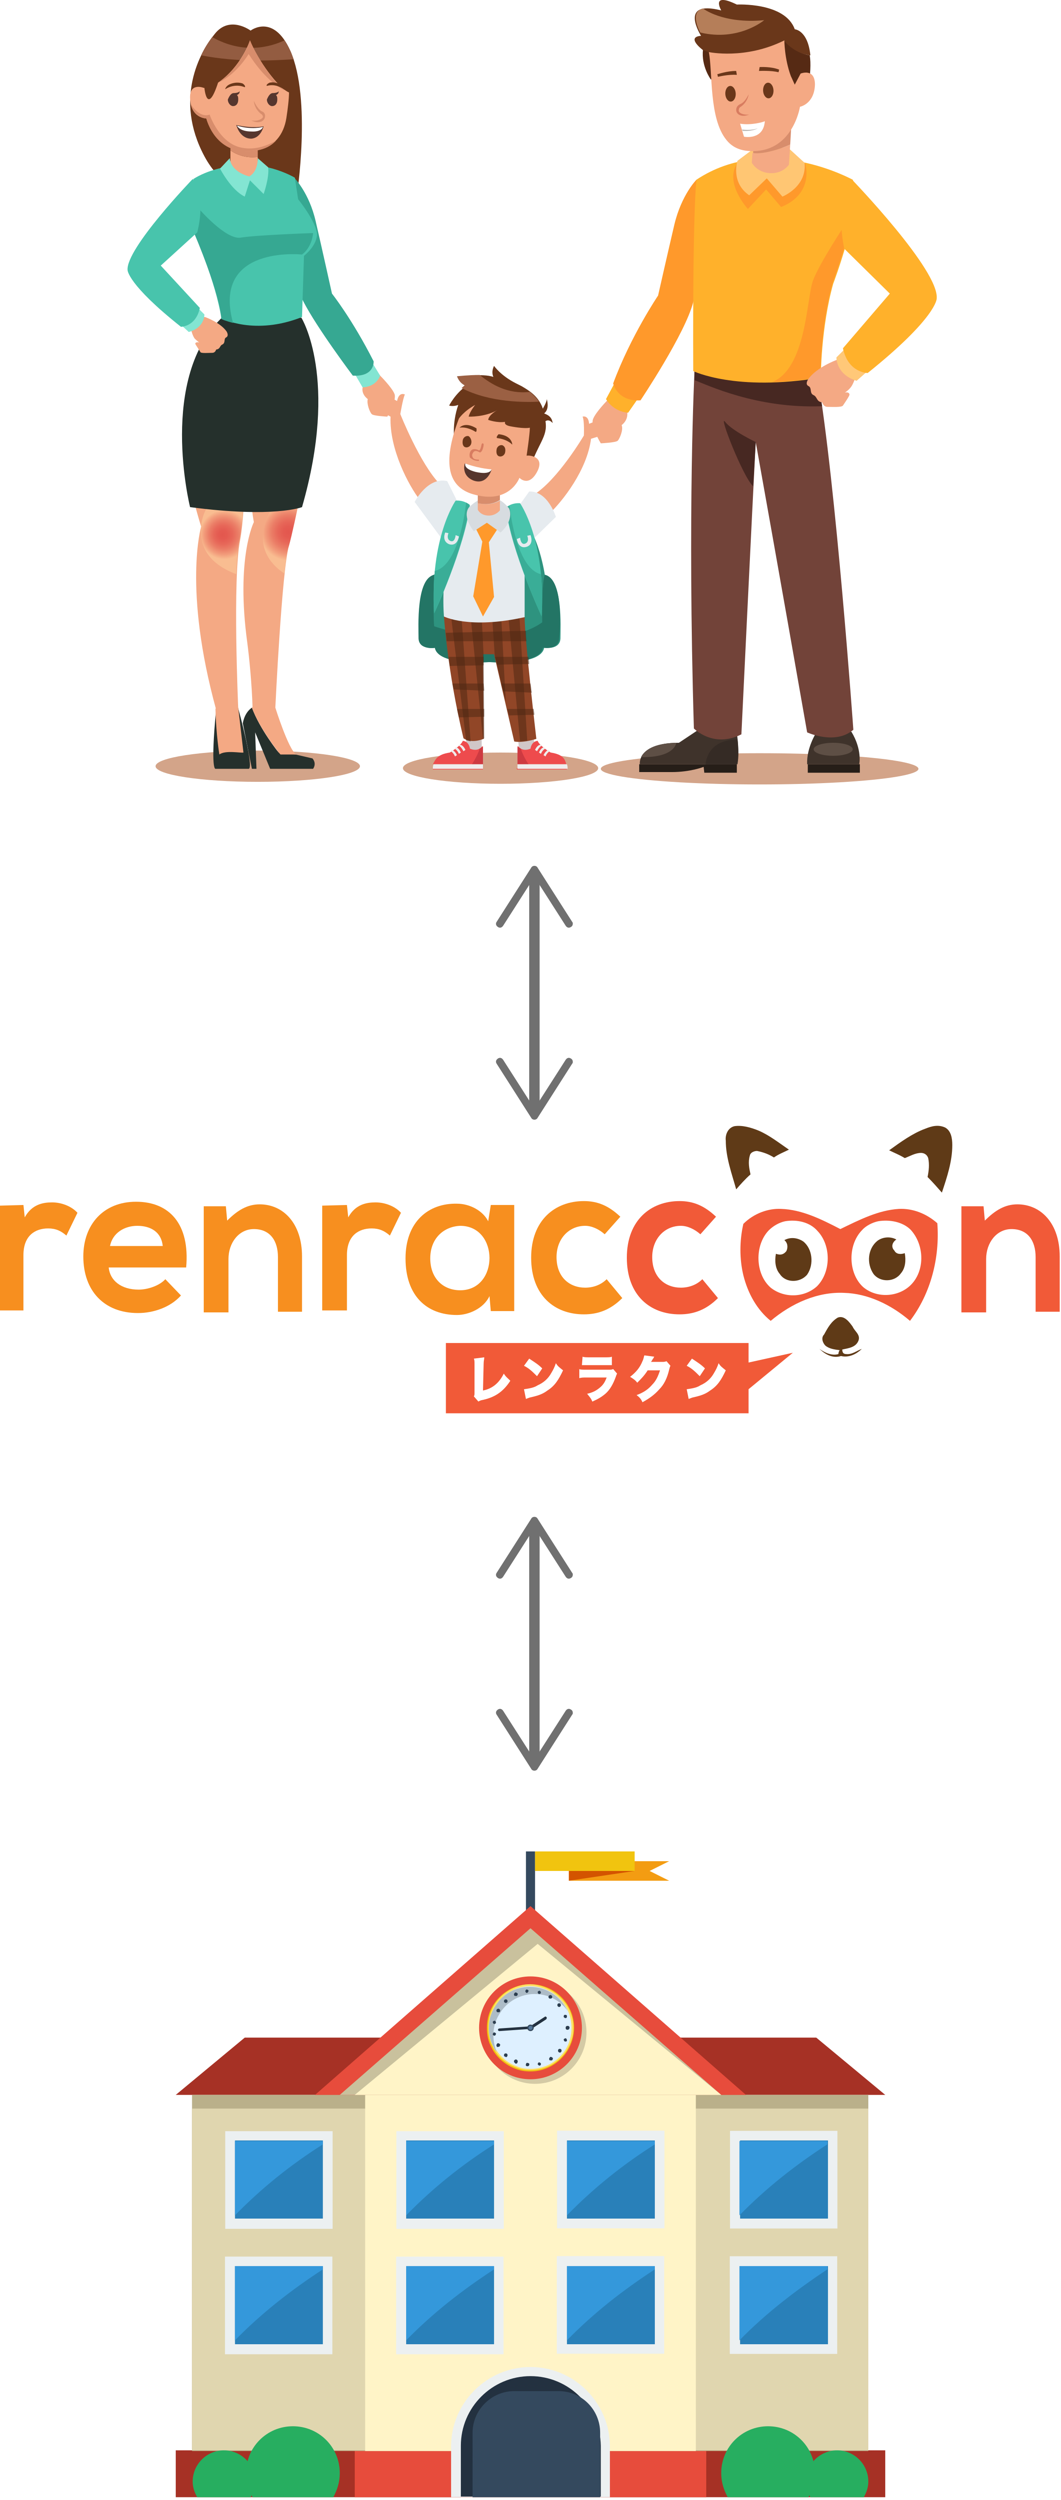 <?xml version="1.0" encoding="utf-8"?>
<!-- Generator: Adobe Illustrator 21.0.2, SVG Export Plug-In . SVG Version: 6.00 Build 0)  -->
<svg version="1.1" id="Layer_1" xmlns="http://www.w3.org/2000/svg" xmlns:xlink="http://www.w3.org/1999/xlink" x="0px" y="0px"
	 viewBox="0 0 163 384" style="enable-background:new 0 0 163 384;" xml:space="preserve">
<style type="text/css">
	.st0{fill:#34495E;}
	.st1{fill:#F39C12;}
	.st2{fill:#F1C40F;}
	.st3{fill:#D35400;}
	.st4{fill:#A63125;}
	.st5{fill:#E74C3C;}
	.st6{fill:#BAB08A;}
	.st7{fill:#E0D6AF;}
	.st8{fill:#FFF4C7;}
	.st9{fill:#C9C19D;}
	.st10{fill:#ECF0F1;}
	.st11{fill:#2980B9;}
	.st12{fill:#3498DB;}
	.st13{fill:#D4CAA5;}
	.st14{fill:#FFE066;}
	.st15{fill:#DEF0FF;}
	.st16{fill:#ADBCC7;}
	.st17{fill:#2C3E50;}
	.st18{fill:#233140;}
	.st19{fill:#56799C;}
	.st20{fill:#27AE60;}
	.st21{fill:#D3A489;}
	.st22{fill:#2E937F;}
	.st23{fill:#237565;}
	.st24{fill:#D1C7C8;}
	.st25{fill:#EE4B4D;}
	.st26{fill:#CE3A41;}
	.st27{fill:#EFEDED;}
	.st28{fill:#914627;}
	.st29{opacity:0.5;}
	.st30{fill:#4C2511;}
	.st31{fill:#E6EBEF;}
	.st32{fill:#F4A984;}
	.st33{fill:#FF992B;}
	.st34{fill:#48C4AC;}
	.st35{fill:#3AAD97;}
	.st36{fill:#D7DCE0;}
	.st37{fill:#D88D6C;}
	.st38{fill:#6A371A;}
	.st39{fill:#56362E;}
	.st40{fill:#FFFFFF;}
	.st41{fill:#D87C60;}
	.st42{fill:#9B6043;}
	.st43{fill:#83E5D2;}
	.st44{fill:#36A892;}
	.st45{filter:url(#Adobe_OpacityMaskFilter);}
	.st46{filter:url(#Adobe_OpacityMaskFilter_1_);}
	.st47{mask:url(#SVGID_1_);fill:url(#SVGID_2_);}
	.st48{fill:url(#SVGID_3_);}
	.st49{fill:#25302C;}
	.st50{filter:url(#Adobe_OpacityMaskFilter_2_);}
	.st51{filter:url(#Adobe_OpacityMaskFilter_3_);}
	.st52{mask:url(#SVGID_4_);fill:url(#SVGID_5_);}
	.st53{fill:url(#SVGID_6_);}
	.st54{fill:#935C41;}
	.st55{fill:#FFB12B;}
	.st56{fill:#3F332B;}
	.st57{fill:#261E18;}
	.st58{fill:#5E4F45;}
	.st59{fill:#352B25;}
	.st60{fill:#724339;}
	.st61{fill:#472822;}
	.st62{fill:#FFC673;}
	.st63{fill:#562A14;}
	.st64{fill:#B7B5B2;}
	.st65{fill:#B57E59;}
	.st66{fill:#FFC878;}
	.st67{fill:#F78F1F;}
	.st68{fill:#F15A38;}
	.st69{fill:#5F3A17;}
	.st70{fill:#707070;}
</style>
<g>
	<g>
		<rect x="80.8" y="284.4" class="st0" width="1.4" height="16.8"/>
		<polygon class="st1" points="102.8,288.9 87.4,288.9 87.4,285.9 102.8,285.9 99.8,287.4 		"/>
		<rect x="82.2" y="284.4" class="st2" width="15.3" height="3"/>
		<polygon class="st3" points="87.4,288.9 87.4,287.4 97.5,287.4 		"/>
	</g>
	<rect x="27" y="376.4" class="st4" width="109" height="7.2"/>
	<polygon class="st4" points="125.4,313 37.6,313 27,321.8 136,321.8 	"/>
	<rect x="54.5" y="376.4" class="st5" width="54" height="7.2"/>
	<rect x="29.5" y="321.8" class="st6" width="103.9" height="54.7"/>
	<rect x="29.5" y="323.9" class="st7" width="103.9" height="52.5"/>
	<rect x="56.1" y="321.8" class="st8" width="50.8" height="54.7"/>
	<polygon class="st5" points="81.5,292.8 48.4,321.8 114.6,321.8 	"/>
	<polygon class="st9" points="81.5,296.2 52.2,321.8 110.8,321.8 	"/>
	<polygon class="st8" points="82.6,298.6 54.5,321.8 110.8,321.8 	"/>
	<g>
		
			<rect x="35.4" y="326.6" transform="matrix(-1.836970e-16 1 -1 -1.836970e-16 377.7 291.975)" class="st10" width="15" height="16.5"/>
		<rect x="36.1" y="328.8" class="st11" width="13.5" height="12"/>
		<path class="st12" d="M49.6,329.4v-0.5H36.1v11.4C40.2,336.1,44.7,332.5,49.6,329.4z"/>
	</g>
	<g>
		
			<rect x="35.4" y="345.9" transform="matrix(-1.836970e-16 1 -1 -1.836970e-16 396.963 311.238)" class="st10" width="15" height="16.5"/>
		<rect x="36.1" y="348.1" class="st11" width="13.5" height="12"/>
		<path class="st12" d="M49.6,348.6v-0.5H36.1v11.4C40.2,355.3,44.7,351.8,49.6,348.6z"/>
	</g>
	<g>
		<g>
			
				<rect x="61.7" y="326.6" transform="matrix(-1.836970e-16 1 -1 -1.836970e-16 403.996 265.678)" class="st10" width="15" height="16.5"/>
			<rect x="62.4" y="328.8" class="st11" width="13.5" height="12"/>
			<path class="st12" d="M75.9,329.4v-0.5H62.4v11.4C66.5,336.1,71,332.5,75.9,329.4z"/>
		</g>
		<g>
			
				<rect x="61.7" y="345.9" transform="matrix(-1.836970e-16 1 -1 -1.836970e-16 423.259 284.941)" class="st10" width="15" height="16.5"/>
			<rect x="62.4" y="348.1" class="st11" width="13.5" height="12"/>
			<path class="st12" d="M75.9,348.6v-0.5H62.4v11.4C66.5,355.3,71,351.8,75.9,348.6z"/>
		</g>
		<g>
			
				<rect x="86.3" y="326.6" transform="matrix(-1.836970e-16 1 -1 -1.836970e-16 428.678 240.997)" class="st10" width="15" height="16.5"/>
			<rect x="87.1" y="328.8" class="st11" width="13.5" height="12"/>
			<path class="st12" d="M100.6,329.4v-0.5H87.1v11.4C91.2,336.1,95.7,332.5,100.6,329.4z"/>
		</g>
		<g>
			
				<rect x="86.3" y="345.9" transform="matrix(-1.836970e-16 1 -1 -1.836970e-16 447.941 260.26)" class="st10" width="15" height="16.5"/>
			<rect x="87.1" y="348.1" class="st11" width="13.5" height="12"/>
			<path class="st12" d="M100.6,348.6v-0.5H87.1v11.4C91.2,355.3,95.7,351.8,100.6,348.6z"/>
		</g>
	</g>
	<g>
		
			<rect x="112.9" y="326.6" transform="matrix(-1.836970e-16 1 -1 -1.836970e-16 455.252 214.423)" class="st10" width="15" height="16.5"/>
		<rect x="113.7" y="328.8" class="st11" width="13.5" height="12"/>
		<path class="st12" d="M127.1,329.4v-0.5h-13.5v11.4C117.7,336.1,122.3,332.5,127.1,329.4z"/>
	</g>
	<g>
		
			<rect x="112.9" y="345.9" transform="matrix(-1.836970e-16 1 -1 -1.836970e-16 474.515 233.686)" class="st10" width="15" height="16.5"/>
		<rect x="113.7" y="348.1" class="st11" width="13.5" height="12"/>
		<path class="st12" d="M127.1,348.6v-0.5h-13.5v11.4C117.7,355.3,122.3,351.8,127.1,348.6z"/>
	</g>
	<g>
		<circle class="st13" cx="82.2" cy="312.2" r="7.9"/>
		<circle class="st5" cx="81.5" cy="311.5" r="7.9"/>
		<path class="st2" d="M88.2,311.5c0,1.3-0.4,2.5-1,3.5c-1.2,1.9-3.3,3.2-5.7,3.2c-0.8,0-1.5-0.1-2.3-0.4c-1.6-0.6-3-1.8-3.7-3.3
			c-0.5-0.9-0.7-1.9-0.7-3c0-1.4,0.4-2.7,1.1-3.7c1.2-1.8,3.2-3,5.6-3C85.2,304.8,88.2,307.8,88.2,311.5z"/>
		<path class="st14" d="M88.1,311.5c0,1.3-0.4,2.4-1,3.4c-1.2,1.9-3.2,3.1-5.6,3.1c-0.8,0-1.5-0.1-2.2-0.4c-1.6-0.6-2.9-1.7-3.6-3.2
			c-0.5-0.9-0.7-1.9-0.7-3c0-1.4,0.4-2.6,1.1-3.7c1.2-1.7,3.2-2.9,5.4-2.9C85.1,305,88.1,307.9,88.1,311.5z"/>
		<path class="st15" d="M87.8,311.5c0,1.2-0.3,2.3-0.9,3.3c-1.1,1.8-3.1,3-5.4,3c-0.7,0-1.5-0.1-2.1-0.4c-1.5-0.5-2.8-1.7-3.5-3.1
			c-0.4-0.9-0.7-1.8-0.7-2.9c0-1.3,0.4-2.5,1.1-3.5c1.1-1.7,3.1-2.8,5.2-2.8C85,305.2,87.8,308,87.8,311.5z"/>
		<path class="st16" d="M75.8,312.6c0-1.3,0.4-2.5,1.1-3.5c1.1-1.7,3.1-2.8,5.2-2.8c2.1,0,4,1,5.1,2.6c-1-2.2-3.2-3.7-5.8-3.7
			c-2.2,0-4.1,1.1-5.2,2.8c-0.7,1-1.1,2.2-1.1,3.5c0,1,0.2,2,0.7,2.9c0.1,0.3,0.3,0.6,0.5,0.8C76,314.4,75.8,313.6,75.8,312.6z"/>
		<g>
			<path class="st17" d="M81,317.4c-0.1,0-0.3-0.1-0.2-0.3l0,0c0-0.1,0.1-0.3,0.3-0.2l0,0c0.1,0,0.3,0.1,0.2,0.3l0,0
				C81.3,317.3,81.2,317.4,81,317.4L81,317.4C81,317.4,81,317.4,81,317.4z M82.6,317.1c0-0.1,0.1-0.3,0.2-0.3l0,0
				c0.1,0,0.3,0.1,0.3,0.2l0,0c0,0.1,0,0.3-0.2,0.3l0,0c0,0,0,0-0.1,0l0,0C82.8,317.3,82.7,317.2,82.6,317.1z M79.1,316.9
				L79.1,316.9L79.1,316.9c-0.1-0.1-0.2-0.2-0.1-0.4l0,0c0.1-0.1,0.2-0.2,0.4-0.1l0,0c0.1,0.1,0.2,0.2,0.1,0.4l0,0
				c0,0.1-0.1,0.2-0.2,0.2l0,0C79.2,317,79.2,317,79.1,316.9z M84.4,316.4c-0.1-0.1,0-0.3,0.1-0.4l0,0c0.1-0.1,0.3,0,0.4,0.1l0,0
				c0.1,0.1,0,0.3-0.1,0.4l0,0l0,0l0,0c0,0-0.1,0-0.1,0l0,0C84.5,316.5,84.4,316.5,84.4,316.4z M77.5,315.9c-0.1-0.1-0.1-0.3,0-0.4
				l0,0c0.1-0.1,0.3-0.1,0.4,0l0,0c0.1,0.1,0.1,0.3,0,0.4l0,0c-0.1,0.1-0.1,0.1-0.2,0.1l0,0C77.6,315.9,77.6,315.9,77.5,315.9z
				 M85.8,315.2c-0.1-0.1-0.1-0.3,0-0.4l0,0c0.1-0.1,0.3-0.1,0.4,0l0,0c0.1,0.1,0.1,0.3,0,0.4l0,0l0,0l0,0c-0.1,0.1-0.1,0.1-0.2,0.1
				l0,0C85.9,315.3,85.8,315.2,85.8,315.2z M76.3,314.3c-0.1-0.1,0-0.3,0.1-0.4l0,0c0.1-0.1,0.3,0,0.4,0.1l0,0
				c0.1,0.1,0,0.3-0.1,0.4l0,0c0,0-0.1,0-0.1,0l0,0C76.4,314.5,76.3,314.4,76.3,314.3z M86.8,313.6c-0.1,0-0.2-0.2-0.2-0.3l0,0
				c0-0.1,0.2-0.2,0.3-0.2l0,0c0.1,0,0.2,0.2,0.2,0.3l0,0C87.1,313.6,87,313.6,86.8,313.6L86.8,313.6
				C86.8,313.6,86.8,313.6,86.8,313.6z M75.7,312.5c0-0.1,0.1-0.3,0.2-0.3l0,0c0.1,0,0.3,0.1,0.3,0.2v0c0,0.1-0.1,0.3-0.2,0.3l0,0
				c0,0,0,0,0,0l0,0C75.8,312.7,75.7,312.6,75.7,312.5z M86.9,311.5C86.9,311.5,86.9,311.5,86.9,311.5L86.9,311.5
				C86.9,311.5,86.9,311.5,86.9,311.5L86.9,311.5c0-0.2,0.1-0.3,0.3-0.3l0,0c0.2,0,0.3,0.1,0.3,0.3l0,0c0,0,0,0,0,0l0,0c0,0,0,0,0,0
				l0,0c0,0.1-0.1,0.3-0.3,0.3l0,0C87,311.8,86.9,311.7,86.9,311.5z M75.9,310.9c-0.1,0-0.2-0.2-0.2-0.3l0,0c0-0.1,0.2-0.2,0.3-0.2
				l0,0c0.1,0,0.2,0.2,0.2,0.3l0,0C76.2,310.8,76.1,310.9,75.9,310.9L75.9,310.9C75.9,310.9,75.9,310.9,75.9,310.9z M86.6,309.8
				L86.6,309.8c0-0.1,0-0.3,0.2-0.3l0,0c0.1,0,0.3,0,0.3,0.2l0,0l0,0l0,0c0,0.1,0,0.3-0.2,0.3l0,0c0,0-0.1,0-0.1,0l0,0
				C86.7,309.9,86.6,309.9,86.6,309.8z M76.4,309.1c-0.1-0.1-0.2-0.2-0.1-0.4l0,0c0,0,0,0,0,0l0,0c0.1-0.1,0.2-0.2,0.4-0.1l0,0
				c0.1,0.1,0.2,0.2,0.1,0.4v0c0,0.1-0.1,0.1-0.2,0.1l0,0C76.5,309.1,76.4,309.1,76.4,309.1z M85.7,308.2c-0.1-0.1-0.1-0.3,0-0.4
				l0,0c0.1-0.1,0.3-0.1,0.4,0l0,0l0,0l0,0c0.1,0.1,0.1,0.3,0,0.4l0,0c0,0-0.1,0.1-0.2,0.1l0,0C85.9,308.3,85.8,308.3,85.7,308.2z
				 M77.5,307.6c-0.1-0.1-0.1-0.3,0-0.4l0,0l0,0l0,0c0.1-0.1,0.3-0.1,0.4,0l0,0c0.1,0.1,0.1,0.3,0,0.4l0,0c-0.1,0-0.1,0.1-0.2,0.1
				l0,0C77.6,307.6,77.5,307.6,77.5,307.6z M84.4,307c-0.1-0.1-0.2-0.2-0.1-0.4l0,0c0.1-0.1,0.2-0.2,0.4-0.1l0,0c0,0,0,0,0,0l0,0
				c0.1,0.1,0.2,0.2,0.1,0.4l0,0c-0.1,0.1-0.1,0.1-0.2,0.1l0,0C84.5,307,84.5,307,84.4,307z M79,306.5c-0.1-0.1,0-0.3,0.1-0.4l0,0
				l0,0l0,0c0.1-0.1,0.3,0,0.4,0.1l0,0c0.1,0.1,0,0.3-0.1,0.4l0,0c0,0-0.1,0-0.1,0l0,0C79.1,306.6,79,306.6,79,306.5z M82.8,306.3
				c-0.1,0-0.2-0.2-0.2-0.3l0,0c0-0.1,0.2-0.2,0.3-0.2l0,0l0,0l0,0c0.1,0,0.2,0.2,0.2,0.3l0,0C83.1,306.2,83,306.3,82.8,306.3
				L82.8,306.3C82.8,306.3,82.8,306.3,82.8,306.3z M80.7,305.9c0-0.1,0.1-0.3,0.2-0.3l0,0c0.1,0,0.3,0.1,0.3,0.2l0,0
				c0,0.1-0.1,0.3-0.2,0.3l0,0c0,0,0,0,0,0l0,0C80.9,306.2,80.8,306.1,80.7,305.9z"/>
		</g>
		<path class="st18" d="M76.7,311.6l4.3-0.3c0.1,0,0.2,0.1,0.2,0.2l0,0c0,0.1-0.1,0.2-0.2,0.2l-4.3,0.3c-0.1,0-0.2-0.1-0.2-0.2l0,0
			C76.5,311.7,76.6,311.6,76.7,311.6z"/>
		<path class="st18" d="M83.9,310.2l-2,1.3c-0.1,0.1-0.2,0-0.3-0.1l0,0c-0.1-0.1,0-0.2,0.1-0.3l2-1.3c0.1-0.1,0.2,0,0.3,0.1l0,0
			C84,310,84,310.1,83.9,310.2z"/>
		<circle class="st0" cx="81.5" cy="311.5" r="0.5"/>
		<circle class="st19" cx="81.5" cy="311.5" r="0.3"/>
	</g>
	<path class="st10" d="M69.3,383.6v-7.8c0-6.7,5.5-12.2,12.2-12.2s12.2,5.5,12.2,12.2v7.8H69.3z"/>
	<path class="st18" d="M81.5,365L81.5,365c-5.9,0-10.7,4.8-10.7,10.7v7.8h21.5v-7.8C92.2,369.8,87.4,365,81.5,365z"/>
	<path class="st0" d="M85.8,367.3h-6.8c-3.5,0-6.4,2.9-6.4,6.4v9.9h19.6v-9.9C92.2,370.2,89.4,367.3,85.8,367.3z"/>
	<path class="st20" d="M38.5,383.6c0.4-0.7,0.7-1.6,0.7-2.4c0-2.7-2.2-4.8-4.8-4.8c-2.7,0-4.8,2.2-4.8,4.8c0,0.9,0.3,1.7,0.7,2.4
		H38.5z"/>
	<path class="st20" d="M51.2,383.6c0.6-1.1,1-2.3,1-3.7c0-4-3.2-7.2-7.2-7.2c-4,0-7.2,3.2-7.2,7.2c0,1.3,0.4,2.6,1,3.7H51.2z"/>
	<path class="st20" d="M124.5,383.6c-0.4-0.7-0.7-1.6-0.7-2.4c0-2.7,2.2-4.8,4.8-4.8c2.7,0,4.8,2.2,4.8,4.8c0,0.9-0.3,1.7-0.7,2.4
		H124.5z"/>
	<path class="st20" d="M111.8,383.6c-0.6-1.1-1-2.3-1-3.7c0-4,3.2-7.2,7.2-7.2c4,0,7.2,3.2,7.2,7.2c0,1.3-0.4,2.6-1,3.7H111.8z"/>
</g>
<g>
	<ellipse class="st21" cx="76.9" cy="118" rx="15" ry="2.4"/>
	<ellipse class="st21" cx="39.6" cy="117.7" rx="15.7" ry="2.4"/>
	<g>
		<g>
			<path class="st22" d="M75.8,79.3l3.2,0.2c3.4,0.1,4.7,8.8,4.7,8.8c2.8,0.6,2.4,8,2.4,9.8c-0.1,1.8-2.5,1.4-2.5,1.4
				c-0.5,2.8-8.3,2.2-8.3,2.2h0c0,0-7.8,0.6-8.3-2.2c0,0-2.4,0.5-2.5-1.4c-0.1-1.8-0.4-9.2,2.4-9.9c0,0,1.3-8.7,4.7-8.8l3.2-0.2
				L75.8,79.3z"/>
			<path class="st23" d="M83.7,88.3c-0.5,1.1-0.4,7.3-0.4,7.3c-6.2,4.4-16.6,0.6-16.6,0.6c-0.2-2,0-7.9,0-7.9
				c-2.8,0.6-2.4,8-2.4,9.8c0.1,1.8,2.5,1.4,2.5,1.4c0.5,2.8,8.3,2.2,8.3,2.2h0c0,0,7.8,0.6,8.3-2.2c0,0,2.4,0.4,2.5-1.4
				C86.1,96.3,86.5,88.9,83.7,88.3z"/>
		</g>
		<g>
			<rect x="71.6" y="112.2" class="st24" width="2.4" height="3.7"/>
			<g>
				<path class="st25" d="M74.2,118.2l-7.7,0c0,0,0,0,0-0.2h7.7L74.2,118.2z"/>
				<path class="st25" d="M69.1,115.6c0,0,1.7-1,2-1.8c0,0,0.9,0,1.1,1.2c0,0,1.2,0.6,1.9-0.4l0,2.8h-7.6
					C66.9,116.7,67.1,115.9,69.1,115.6z"/>
				<path class="st26" d="M74.2,114.6c-0.1,0.2-0.3,0.3-0.5,0.4c-0.2,0.6-0.6,1.5-1.2,2.4h1.7L74.2,114.6z"/>
				<path class="st27" d="M74.2,117.4l0,0.7h-7.7c0-0.3,0-0.4,0.1-0.7H74.2z"/>
				<path class="st27" d="M69.2,115.4c0,0,0.4,0.1,0.7,0.8l0.3-0.2c0,0-0.3-0.7-0.8-0.8L69.2,115.4z"/>
				<path class="st27" d="M69.8,115c0,0,0.4,0.1,0.7,0.8l0.3-0.2c0,0-0.3-0.8-0.8-0.8L69.8,115z"/>
				<path class="st27" d="M70.4,114.5c0,0,0.4,0.1,0.8,0.9l0.3-0.2c0,0-0.3-0.8-0.9-0.8L70.4,114.5z"/>
			</g>
		</g>
		<g>
			<polygon class="st24" points="79.8,116 82.4,116 81.8,112.2 79.5,112.3 			"/>
			<g>
				<path class="st25" d="M79.4,118.2l7.7,0c0,0,0,0,0-0.2h-7.7L79.4,118.2z"/>
				<path class="st25" d="M84.6,115.6c0,0-1.7-1-2-1.8c0,0-0.9,0-1.1,1.2c0,0-1.2,0.6-1.9-0.4l0,2.8H87
					C86.8,116.7,86.6,115.9,84.6,115.6z"/>
				<path class="st26" d="M79.5,114.6c0.1,0.2,0.3,0.3,0.5,0.4c0.2,0.6,0.6,1.5,1.2,2.4h-1.7L79.5,114.6z"/>
				<path class="st27" d="M79.5,117.4l0,0.7h7.7c0-0.3,0-0.4-0.1-0.7H79.5z"/>
				<path class="st27" d="M84.5,115.4c0,0-0.4,0.1-0.7,0.8l-0.3-0.2c0,0,0.3-0.7,0.8-0.8L84.5,115.4z"/>
				<path class="st27" d="M83.8,115c0,0-0.4,0.1-0.7,0.8l-0.3-0.2c0,0,0.3-0.8,0.8-0.8L83.8,115z"/>
				<path class="st27" d="M83.3,114.5c0,0-0.4,0.1-0.8,0.9l-0.3-0.2c0,0,0.3-0.8,0.9-0.8L83.3,114.5z"/>
			</g>
		</g>
		<path class="st28" d="M68.2,94.6c0,0,0.5,8.4,3,18.8c0,0,1,0.9,3.1,0.1l-0.1-13h1.7l3.1,13.4c0,0,1.1,0.3,3.4-0.4
			c0,0-1.8-15.4-1.8-18.7L68.2,94.6z"/>
		<g class="st29">
			<path class="st30" d="M80.8,96.9l-12.3,0.3c0,0.4,0.1,0.7,0.1,1.3h12.3C80.8,98,80.8,97.4,80.8,96.9z"/>
			<path class="st30" d="M74.3,100.9h-5.4c0.1,0.4,0.1,0.9,0.2,1.4l5.2-0.1L74.3,100.9z"/>
			<path class="st30" d="M76.4,102.1l4.9-0.1c0-0.4-0.1-0.9-0.1-1.1H76L76.4,102.1z"/>
			<path class="st30" d="M77.3,106.2l4.4,0.2c-0.1-0.5-0.1-1-0.2-1.4H77L77.3,106.2z"/>
			<path class="st30" d="M74.3,105h-4.8c0.1,0.3,0.1,0.6,0.2,0.9l4.7,0.2L74.3,105z"/>
			<path class="st30" d="M70.2,108.9c0.1,0.4,0.2,0.9,0.3,1.3l3.9-0.1l0-1.2H70.2z"/>
			<path class="st30" d="M77.9,108.9l0.3,1l3.9-0.1c0-0.3-0.1-0.6-0.1-0.9H77.9z"/>
		</g>
		<g class="st29">
			<path class="st30" d="M69.3,94.7l2.3,19c0.2,0.1,0.4,0.1,0.7,0.2l-1.4-19.1L69.3,94.7z"/>
			<path class="st30" d="M72.3,94.7l1.9,18.8c0.1,0,0.1,0,0.2-0.1l-0.1-12.6L74,94.7L72.3,94.7z"/>
			<polygon class="st30" points="75.6,94.7 76,100.6 77.7,107.8 77,94.7 			"/>
			<path class="st30" d="M81,113.8l-1.2-19.1l-1.7,0l1.8,19.2C80.1,113.9,80.5,113.8,81,113.8z"/>
		</g>
		<path class="st31" d="M70.4,78.7c0,0-2.8,7.6-2.2,16c0,0,3.9,2,12.4,0.1c0,0,0-2.7,0-6.3c0,0,0-5.6,0-9.3
			C80.6,79,76.4,75.8,70.4,78.7z"/>
		<path class="st32" d="M61.5,63.6c0,0,0.4-2.4,0.7-3c0,0-0.9-0.5-1.2,1c0,0-0.7-0.4-1.5-0.8c0,0,0,0,0,0l-1.2-0.7
			c-0.1-0.1-0.3,0-0.4,0.1c-0.1,0.1,0,0.3,0.1,0.4l1.3,0.8c0,0,0,0.1,0,0.1l-1.7-0.6c-0.2-0.1-0.3,0-0.4,0.2c-0.1,0.2,0,0.3,0.2,0.4
			l1.6,0.6c0,0,0,0,0,0.1l-1.6-0.2c-0.2,0-0.3,0.1-0.3,0.2c0,0.2,0.1,0.3,0.2,0.3l1.5,0.2c0,0,0,0,0,0l-1.4,0.2
			c-0.1,0-0.3,0.1-0.3,0.3c0,0.1,0.1,0.3,0.3,0.3l1.3-0.2l1.3,0.7c-0.2,5,2.8,10.6,4.5,12.8l3.1-2.4C64.5,71.2,61.5,63.6,61.5,63.6z
			"/>
		<path class="st31" d="M63.7,77.1c0,0,2-3.9,5-3.2l2,4c0,0,0.6,3.5-2.5,5.3L63.7,77.1z"/>
		<polygon class="st33" points="73,81 74.1,83.2 72.7,91.6 74.2,94.7 75.9,91.7 75.1,83.3 76.6,81 75.1,79.8 		"/>
		<g>
			<path class="st34" d="M72.2,77.6c0,0-0.8-0.8-2.2-0.7c0,0-4,5.7-3.3,17.3C66.7,94.3,71.4,84.1,72.2,77.6z"/>
			<path class="st35" d="M71.6,77.2c-0.1,1.3-1.2,9.7-4.8,10.5c-0.2,1.9-0.2,4.1-0.1,6.5c0,0,4.7-10.2,5.4-16.7
				C72.2,77.6,72,77.4,71.6,77.2z"/>
			<path class="st31" d="M68.4,81.8l0.5,0.1c0,0-0.4,0.9,0.3,1.2c0.7,0.3,0.8-0.9,0.8-0.9l0.5,0.2c0,0-0.2,1.6-1.5,1.2
				C67.8,83.1,68.4,81.8,68.4,81.8z"/>
		</g>
		<path class="st32" d="M89.7,66.9c0,0,0.1-2.3-0.2-2.9c0,0,0.9-0.3,1,1.1c0,0,0.7-0.3,1.5-0.5c0,0,0,0,0,0l1.2-0.5
			c0.1,0,0.3,0,0.3,0.2c0,0.1,0,0.3-0.2,0.4l-1.4,0.5c0,0,0,0.1,0,0.1l1.7-0.3c0.2,0,0.3,0.1,0.3,0.2c0,0.2-0.1,0.3-0.2,0.3
			l-1.6,0.3c0,0,0,0,0,0.1l1.5,0c0.2,0,0.3,0.1,0.3,0.3c0,0.2-0.1,0.3-0.3,0.3l-1.5,0c0,0,0,0,0,0l1.3,0.4c0.1,0,0.2,0.2,0.2,0.3
			c0,0.1-0.2,0.2-0.3,0.2l-1.2-0.4l-1.3,0.4c-0.6,4.8-4.4,9.6-6.3,11.4l-2.5-2.8C85.7,73.7,89.7,66.9,89.7,66.9z"/>
		<path class="st31" d="M85.4,79.4c0,0-1.2-4-4.1-3.9L78.8,79c0,0-1.2,3.2,1.5,5.4L85.4,79.4z"/>
		<g>
			<path class="st34" d="M77.7,78c0,0,0.8-0.8,2.2-0.7c0,0,4,5.7,3.3,17.3C83.2,94.7,78.5,84.6,77.7,78z"/>
			<path class="st35" d="M78.3,77.7c0.1,1.3,1.2,9.7,4.8,10.5c0.2,1.9,0.2,4.1,0.1,6.5c0,0-4.7-10.2-5.4-16.7
				C77.7,78,77.9,77.8,78.3,77.7z"/>
			<path class="st31" d="M81.5,82.2L81,82.3c0,0,0.4,0.9-0.3,1.2c-0.7,0.3-0.8-0.9-0.8-0.9l-0.5,0.2c0,0,0.2,1.6,1.5,1.2
				C82.1,83.6,81.5,82.2,81.5,82.2z"/>
		</g>
		<path class="st36" d="M74.8,80.3l-2,1.3c0,0-1.8-2.1-0.8-3.6c0,0,3.2-3.7,6.2,0.1c0,0,0.9,1.7-1.3,3.7L74.8,80.3z"/>
		<g>
			<path class="st32" d="M73.4,77.3l0,1c0,0,0.4,0.9,1.7,0.9c1.1,0,1.7-0.8,1.7-0.8l0-1.5C75.4,77.7,74,77.4,73.4,77.3z"/>
			<path class="st37" d="M76.8,76.8l0-3l-3.4,0l0,3.5C74,77.4,75.4,77.7,76.8,76.8z"/>
		</g>
		<g>
			<path class="st38" d="M83.8,64.7c0.6-0.4,1.1,0.3,1.1,0.3c-0.1-1.2-1.2-1.4-1.3-1.5c0,0,0,0,0,0c0.9-0.7,0.4-2.2,0.4-2.2
				c0,0.5-0.6,1.4-0.6,1.5c0-0.1-0.1-0.2-0.1-0.3c-0.7-1.7-2-2.5-3.2-3.2c-0.2-0.1-0.8-0.4-0.8-0.4c-2.4-1.2-3.4-2.7-3.4-2.7
				c-0.5,1-0.1,1.7-0.1,1.7c-1.7-0.6-5.4,0-5.4,0c0.3,0.8,0.8,1.2,1.2,1.4c-1.7,1.2-2.6,3-2.6,3c0.7,0.2,1.4-0.1,1.4-0.1
				c-1,2.9-0.6,5.3-0.6,5.3L81,73C82.6,68,84.2,67.2,83.8,64.7C83.8,64.7,83.8,64.7,83.8,64.7z"/>
			<path class="st32" d="M80.9,70c0,0,0.5-3.3,0.5-4.3c-0.9,0.2-2.9-0.2-2.9-0.2c-1.2-0.2-0.9-0.7-0.9-0.7C76.4,65,75,64.5,75,64.5
				c0.1-0.8,1.4-1.5,1.4-1.5c-1.9,1.1-4.4,1-4.4,1c0.1-0.5,0.6-1.3,1-1.8c-1.8,1-2.5,2.1-2.5,2.1c-2.7,7.1-1.5,10.5,2.1,11.6
				c5.7,1.7,7.2-2.5,7.2-2.5s1.4,1.5,2.7-0.9C83.8,70.1,81.3,69.9,80.9,70z"/>
			<g>
				<path class="st39" d="M71.4,71.2c0,0,1.7,0.7,4.1,1c0,0-0.7,2.4-2.8,1.6C70.8,73,71.4,71.2,71.4,71.2z"/>
				<path class="st40" d="M71.5,71.2c0,0,1.7,0.7,4,0.9c0,0-0.1,0.9-2.4,0.4C71.1,72,71.5,71.2,71.5,71.2z"/>
			</g>
			<g>
				<path class="st41" d="M73.5,70.8c0.1,0,0.1-0.1,0.1-0.1c0-0.1-0.1-0.1-0.1-0.1c-0.5,0-0.8-0.1-0.9-0.4c-0.1-0.2-0.1-0.4,0.1-0.7
					c0.3-0.5,1,0,1,0l0,0l0,0c0.4,0,0.6-0.9,0.6-1.2c0-0.1,0-0.1-0.1-0.2c-0.1,0-0.1,0-0.2,0.1c-0.1,0.5-0.2,0.9-0.4,1
					c-0.3-0.2-1-0.4-1.3,0.1c-0.2,0.3-0.2,0.7-0.1,1C72.4,70.4,72.7,70.8,73.5,70.8C73.5,70.8,73.5,70.8,73.5,70.8z"/>
			</g>
			<path class="st38" d="M72.4,68.1c-0.1,0.5-0.6,0.7-0.9,0.6c-0.4-0.1-0.5-0.6-0.4-1.1c0.1-0.5,0.6-0.7,0.9-0.6
				C72.3,67.2,72.5,67.7,72.4,68.1z"/>
			<path class="st38" d="M77.6,69.5c-0.1,0.5-0.6,0.7-0.9,0.6c-0.4-0.1-0.5-0.6-0.4-1.1c0.1-0.5,0.6-0.7,0.9-0.6
				C77.6,68.6,77.7,69,77.6,69.5z"/>
			<path class="st38" d="M73,66.3c0,0-1.2-0.8-2.4-0.6c0,0,0.8-1,2.6,0.1C73.2,65.8,73.3,66.5,73,66.3z"/>
			<path class="st38" d="M76.4,67.3c0,0,1.4,0.1,2.3,1c0,0,0-1.4-2.1-1.6C76.6,66.7,76.1,67.2,76.4,67.3z"/>
			<path class="st42" d="M82.8,61.7c-0.4-0.6-0.9-1.1-1.4-1.5c-3.4,0.4-6-1.2-7.7-2.6c-1.7,0-3.5,0.2-3.5,0.2
				c0.3,0.8,0.8,1.2,1.2,1.4c-0.2,0.1-0.3,0.3-0.5,0.4C75.3,61.9,80.9,61.8,82.8,61.7z"/>
		</g>
	</g>
	<g>
		<path class="st38" d="M45.6,30.1c0,0,2.3-14.9-1-22.3C42,2,38.5,4.7,38.5,4.7S35.3,2.3,33,5.2C30.7,8,26.7,15.2,31.4,24
			C36.1,32.8,45.6,30.1,45.6,30.1z"/>
		<g>
			<path class="st32" d="M57.6,56.8l0.8,0.9c0,0,1.8,1.8,2.2,2.8c0.4,1-1.1,3.5-1.1,3.5s-2.2-0.1-2.4-0.4c-0.3-0.3-0.8-1.6-0.6-2.3
				c0,0-1.2-0.8-0.7-2.1L55.3,58L57.6,56.8z"/>
			<path class="st43" d="M57,55.4l1.4,2.3c0,0-0.5,1.7-2.7,1.8l-1.4-2.4L57,55.4z"/>
			<path class="st44" d="M45.2,27.3c0,0,2.3,2.3,3.3,6.7c1,4.3,2.5,11.1,2.5,11.1s3.1,3.9,6.4,10.4c0,0,0.2,2.4-3.2,2.2
				c0,0-5.5-7.3-7.6-11.4C43.1,39.5,43.3,29,45.2,27.3z"/>
		</g>
		<g>
			<path class="st32" d="M28.7,71.8h9c-0.1,3.9-0.3,8.3-0.8,11.1c-1.2,5.9-0.3,25.9-0.3,25.9l-3.4,0.2c-5.1-18.6-2.3-28.1-2.3-28.1
				C29.9,77.6,29.1,74.5,28.7,71.8z"/>
			<defs>
				<filter id="Adobe_OpacityMaskFilter" filterUnits="userSpaceOnUse" x="30.9" y="75" width="6.7" height="13.1">
					<feFlood  style="flood-color:white;flood-opacity:1" result="back"/>
					<feBlend  in="SourceGraphic" in2="back" mode="normal"/>
				</filter>
			</defs>
			<mask maskUnits="userSpaceOnUse" x="30.9" y="75" width="6.7" height="13.1" id="SVGID_1_">
				<g class="st45">
					<defs>
						<filter id="Adobe_OpacityMaskFilter_1_" filterUnits="userSpaceOnUse" x="30.9" y="75" width="6.7" height="13.1">
							<feFlood  style="flood-color:white;flood-opacity:1" result="back"/>
							<feBlend  in="SourceGraphic" in2="back" mode="normal"/>
						</filter>
					</defs>
					<mask maskUnits="userSpaceOnUse" x="30.9" y="75" width="6.7" height="13.1" id="SVGID_1_">
						<g class="st46">
						</g>
					</mask>
					
						<radialGradient id="SVGID_2_" cx="-588.564" cy="230.195" r="3.792" fx="-588.868" fy="230.227" gradientTransform="matrix(0.997 6.050000e-02 -6.050000e-02 0.996 635.201 -111.54)" gradientUnits="userSpaceOnUse">
						<stop  offset="0" style="stop-color:#808080"/>
						<stop  offset="0.167" style="stop-color:#7B7B7B"/>
						<stop  offset="0.346" style="stop-color:#6E6E6E"/>
						<stop  offset="0.532" style="stop-color:#595959"/>
						<stop  offset="0.721" style="stop-color:#3B3B3B"/>
						<stop  offset="0.912" style="stop-color:#141414"/>
						<stop  offset="1" style="stop-color:#000000"/>
					</radialGradient>
					<path class="st47" d="M30.9,80.8c-0.5,4.9,3.6,6.7,5.4,7.4c0.1-2.2,0.2-4,0.5-5.3c0.4-2,0.6-4.8,0.7-7.7
						C35.7,74.7,31.4,76,30.9,80.8z"/>
				</g>
			</mask>
			
				<radialGradient id="SVGID_3_" cx="-588.564" cy="230.195" r="3.792" fx="-588.868" fy="230.227" gradientTransform="matrix(0.997 6.050000e-02 -6.050000e-02 0.996 635.201 -111.54)" gradientUnits="userSpaceOnUse">
				<stop  offset="0" style="stop-color:#E3574E"/>
				<stop  offset="0.188" style="stop-color:#E45B51"/>
				<stop  offset="0.39" style="stop-color:#E76859"/>
				<stop  offset="0.599" style="stop-color:#EB7E67"/>
				<stop  offset="0.81" style="stop-color:#F29C7B"/>
				<stop  offset="1" style="stop-color:#F9BD91"/>
			</radialGradient>
			<path class="st48" d="M30.9,80.8c-0.5,4.9,3.6,6.7,5.4,7.4c0.1-2.2,0.2-4,0.5-5.3c0.4-2,0.6-4.8,0.7-7.7
				C35.7,74.7,31.4,76,30.9,80.8z"/>
		</g>
		<g>
			<path class="st49" d="M36.6,108.8c0,0,2.5,9.2,1.6,9.3h-5.1c0,0-0.8,0.3,0.1-9.1l1.8-0.2L36.6,108.8z"/>
			<path class="st32" d="M36.6,108.7l0.8,6.9c-0.4,0.1-2.8-0.4-3.7,0.3c0,0-0.5-3-0.6-7l1.6-2.3L36.6,108.7z"/>
		</g>
		<g>
			<path class="st32" d="M38.5,71.8H47c-1.1,5.3-2.2,10.4-2.6,12c-1.1,3.7-2.1,24.9-2.1,24.9h-3.5c-0.1-3.5-0.5-7.6-0.8-9.9
				c-1.8-13.1,1-18.6,1-18.6C38.5,77.5,38.4,74.5,38.5,71.8z"/>
			<defs>
				<filter id="Adobe_OpacityMaskFilter_2_" filterUnits="userSpaceOnUse" x="40.3" y="74.4" width="6.1" height="13.7">
					<feFlood  style="flood-color:white;flood-opacity:1" result="back"/>
					<feBlend  in="SourceGraphic" in2="back" mode="normal"/>
				</filter>
			</defs>
			<mask maskUnits="userSpaceOnUse" x="40.3" y="74.4" width="6.1" height="13.7" id="SVGID_4_">
				<g class="st50">
					<defs>
						<filter id="Adobe_OpacityMaskFilter_3_" filterUnits="userSpaceOnUse" x="40.3" y="74.4" width="6.1" height="13.7">
							<feFlood  style="flood-color:white;flood-opacity:1" result="back"/>
							<feBlend  in="SourceGraphic" in2="back" mode="normal"/>
						</filter>
					</defs>
					<mask maskUnits="userSpaceOnUse" x="40.3" y="74.4" width="6.1" height="13.7" id="SVGID_4_">
						<g class="st51">
						</g>
					</mask>
					
						<radialGradient id="SVGID_5_" cx="-385.177" cy="849.245" r="4.386" gradientTransform="matrix(0.951 0.307 -0.307 0.95 671.348 -606.8)" gradientUnits="userSpaceOnUse">
						<stop  offset="0" style="stop-color:#808080"/>
						<stop  offset="0.167" style="stop-color:#7B7B7B"/>
						<stop  offset="0.346" style="stop-color:#6E6E6E"/>
						<stop  offset="0.532" style="stop-color:#595959"/>
						<stop  offset="0.721" style="stop-color:#3B3B3B"/>
						<stop  offset="0.912" style="stop-color:#141414"/>
						<stop  offset="1" style="stop-color:#000000"/>
					</radialGradient>
					<path class="st52" d="M40.7,80.5c-1.2,4.1,1.3,6.5,3,7.6c0.2-2,0.4-3.5,0.7-4.3c0.4-1.4,1.2-5.1,2.1-9.4
						C44.7,74.9,41.9,76.4,40.7,80.5z"/>
				</g>
			</mask>
			
				<radialGradient id="SVGID_6_" cx="-385.177" cy="849.245" r="4.386" gradientTransform="matrix(0.951 0.307 -0.307 0.95 671.348 -606.8)" gradientUnits="userSpaceOnUse">
				<stop  offset="0" style="stop-color:#E3574E"/>
				<stop  offset="0.188" style="stop-color:#E45B51"/>
				<stop  offset="0.39" style="stop-color:#E76859"/>
				<stop  offset="0.599" style="stop-color:#EB7E67"/>
				<stop  offset="0.81" style="stop-color:#F29C7B"/>
				<stop  offset="1" style="stop-color:#F9BD91"/>
			</radialGradient>
			<path class="st53" d="M40.7,80.5c-1.2,4.1,1.3,6.5,3,7.6c0.2-2,0.4-3.5,0.7-4.3c0.4-1.4,1.2-5.1,2.1-9.4
				C44.7,74.9,41.9,76.4,40.7,80.5z"/>
		</g>
		<g>
			<path class="st49" d="M38.7,108.7c1.2,3.3,4.1,6.9,4.1,6.9l2.6,0.3l2.6,0.6c0,0,0.7,0.7,0.1,1.6h-6.6l-2.3-5.6l0.2,5.6h-0.7
				l-1.4-7C37.3,111.3,37.4,109.6,38.7,108.7z"/>
			<path class="st32" d="M38.7,108.7l1.7-1.5l1.9,1.5c0,0,2,6.4,3.2,7.2l-2.4,0C43.1,116,39.9,112,38.7,108.7z"/>
		</g>
		<path class="st54" d="M30.9,8.5c0.5-1.1,1.1-2,1.7-2.8c4.8,2.7,9,1.5,11.1,0.5c0.3,0.4,0.6,1,0.9,1.6c0.2,0.4,0.3,0.8,0.5,1.3
			C42,9.3,36.5,9.6,30.9,8.5z"/>
		<path class="st49" d="M46.3,48.8c0,0,5.8,9.3,0.1,29.1c0,0-4.3,1.7-17.2,0c0,0-5-20,5.1-29.3L46.3,48.8z"/>
		<path class="st34" d="M45.8,30.6l-0.5-3.3c0,0-1.3-0.8-3.4-1.4v0v0c-2.2-0.6-5.2-0.9-8.7,0.1l0,0c-1.1,0.3-2.4,0.8-3.5,1.5v7.9
			c0,0,3.5,8,4.3,13.5c0,0,5.1,2.7,12.4-0.2l0.3-9.4c0,0,2.1-1.6,2-3.5C48.6,35.1,48,33.4,45.8,30.6z"/>
		<g>
			<path class="st32" d="M39.6,24.1l0,3.5l-4.2,0l0-4.5C37.1,24.3,38.9,24.2,39.6,24.1z"/>
			<path class="st37" d="M35.4,23.1l0-3.5l4.2,0l0,4.5C38.9,24.2,37.1,24.3,35.4,23.1z"/>
		</g>
		<path class="st43" d="M39.6,24.3c0,0,0.1,2-1.3,2.8c0,0-2.8-0.6-3-2.8l-1.5,1.6c0,0,1.7,3.3,3.8,4.3l0.8-2.5l2.1,2.1
			c0,0,0.9-2.5,0.7-4.1L39.6,24.3z"/>
		<g>
			<path class="st32" d="M38.4,6.2c0,0-1.3,4-4.9,6.5c-1.7,5.2-2.1,0.8-2.1,0.8l0,0l-0.1,0c0,0-2.2-0.9-2.1,1.6
				c0.1,3.1,2.5,3.1,2.5,3.1s1.5,6,7.8,4.9c2.6-0.5,4.1-2.4,4.5-5c0.2-1.3,0.4-2.9,0.4-3.9C42.7,13.5,39.6,9.2,38.4,6.2z"/>
			<path class="st37" d="M38.2,8.3c0,0-1.9,3.2-4.7,4.4c3.7-2.5,4.9-6.5,4.9-6.5c1.1,2.7,3.6,6.4,5.3,7.7
				C42.6,13.3,40.5,11.9,38.2,8.3z"/>
			<path class="st37" d="M32.2,17.6c0,0,1.5,4.5,5,5.1c2.1,0.4,4-0.4,5.2-1.1c-0.7,0.8-1.7,1.3-2.9,1.5c-6.4,1.2-7.8-4.9-7.8-4.9
				s-1.9-0.1-2.4-2.2C30.8,18.3,32.2,17.6,32.2,17.6z"/>
			<g>
				<path class="st39" d="M40.5,19.4c0,0-1.6,0.4-4.2-0.2c0,0,0.5,2.1,2.3,2.1C40.1,21.2,40.5,19.4,40.5,19.4z"/>
				<path class="st40" d="M40.4,19.5c0,0-1.7,0.5-4-0.2c0,0,0.4,0.9,2.2,0.9C40.2,20.3,40.4,19.5,40.4,19.5z"/>
			</g>
			<path class="st38" d="M41,13.2c0,0,1.3-0.5,2.7,0.6c0,0,0-0.2-0.2-0.5c-0.3-0.3-1.1-0.8-2.1-0.6C41.4,12.7,40.8,13,41,13.2z"/>
			<path class="st38" d="M37.6,13.4c0,0-1.4-0.7-3,0.3c0,0,0-0.2,0.3-0.5c0.3-0.3,1.3-0.7,2.3-0.4C37.3,12.8,37.8,13.2,37.6,13.4z"
				/>
			<g>
				<path class="st37" d="M38.6,18.5c1.2,0.6,2,0.1,2.1-0.5c0.1-0.4-0.1-0.8-0.5-0.9c-0.7-0.4-1.2-1.6-1.2-1.6l0,0
					c0,0.3,0.2,1.3,1.1,2c0.2,0.1,0.3,0.3,0.3,0.5C40.3,18.2,39.7,18.7,38.6,18.5L38.6,18.5z"/>
			</g>
			<path class="st39" d="M41.9,14.3c0,0,0.8,0,0.9-0.3c0,0,0.1,0.4-0.4,0.6c0.2,0.2,0.2,0.4,0.2,0.7c0,0.6-0.3,1-0.8,1
				c-0.4,0-0.8-0.5-0.8-1C41.2,14.8,41.5,14.3,41.9,14.3z"/>
			<path class="st39" d="M35.9,14.3c0,0,0.8,0,0.9-0.3c0,0,0.1,0.4-0.4,0.6c0.2,0.2,0.2,0.4,0.2,0.7c0,0.6-0.3,1-0.8,1
				c-0.4,0-0.8-0.5-0.8-1C35.2,14.8,35.5,14.3,35.9,14.3z"/>
		</g>
		<path class="st44" d="M30.5,32c0,0,4.2,4.9,6.5,4.5c2.4-0.4,11.1-0.7,11.1-0.7s-0.1,2.1-1.7,3.3c0,0-13.9-1.5-10.6,10.5
			c0,0-1.2-0.3-1.8-0.6c0,0,0.2-2.8-4.3-13.5L30.5,32z"/>
		<path class="st32" d="M31.5,48.7c0,0,2.3,0.8,3.3,2.2c0,0,0.4,0.6,0,0.9c-0.5,0.2-0.1,0.8-0.6,1.1c-0.5,0.2-0.3,0.7-1,0.8
			c0,0-0.1,0.5-0.6,0.5c-0.5,0-1.7,0.1-1.8-0.1c-0.1-0.2-0.8-1.2-0.8-1.3c0-0.1,0.1-0.3,0.6-0.2c0,0-0.3-0.2-0.7-0.6
			c-0.3-0.4-0.5-1.2-0.5-1.2l-0.1-2.2L31.5,48.7z"/>
		<g>
			<path class="st43" d="M29.8,46.7l1.6,1.6c0,0,0.1,2-2.4,2.7l-1.3-1.2L29.8,46.7z"/>
			<path class="st34" d="M29.6,27.5c0,0-10.3,10.7-10,14c0,0,0,2.2,8.2,8.7c0,0,2.3,0,2.9-2.9l-6-6.5l5.6-5.1
				C30.3,35.7,31.8,30.4,29.6,27.5z"/>
		</g>
	</g>
</g>
<ellipse class="st21" cx="116.7" cy="118.1" rx="24.4" ry="2.4"/>
<g>
	<path class="st32" d="M94.2,60.4l-0.8,1c0,0-1.9,1.9-2.3,3c-0.4,1.1,1.2,3.7,1.2,3.7s2.3-0.1,2.6-0.4c0.3-0.3,0.9-1.7,0.6-2.4
		c0,0,1.2-0.8,0.8-2.3l0.5-1.3L94.2,60.4z"/>
	<path class="st55" d="M94.5,58.7l-1.4,2.6c0,0,1,1.9,3.4,2.1l1.6-2.3L94.5,58.7z"/>
	<g>
		<path class="st56" d="M124,117.4h8c0,0,0.5-2.2-1.2-5l-5.4,0.1C125.4,112.6,123.9,114.8,124,117.4z"/>
		<rect x="124.1" y="117.4" class="st57" width="8" height="1.3"/>
		<ellipse class="st58" cx="128" cy="115.1" rx="3" ry="1"/>
	</g>
	<g>
		<path class="st56" d="M113.1,112c0,0,0.6,3.2,0.2,5.4h-15c0,0-0.5-3.3,6-3.3l4.2-2.8L113.1,112z"/>
		<path class="st57" d="M113.3,118.7h-5.1l-0.1-0.9c0,0-2,0.8-4.9,0.8c-1.4,0-5,0-5,0v-1.2h15V118.7z"/>
		<path class="st58" d="M103.9,114.1c0,0-0.2,2.3-5.4,2.2C98.5,116.3,99.2,114.2,103.9,114.1z"/>
		<path class="st59" d="M108.4,117.4c0,0,0.1-3.8,4.9-3.8c0,0,0.3,2.6-0.1,3.8H108.4z"/>
	</g>
	<path class="st60" d="M106.7,56.9c0,0-1.1,21.4-0.1,55c0,0,3,3.1,7.3,0.9c0,0,1.7-35.4,2.2-44.9c0,0,3.8,21.2,7.9,44.6
		c0,0,4.3,2,7.1-0.4c0,0-2.7-38-5.5-54.2C125.6,57.9,114.4,59.4,106.7,56.9z"/>
	<path class="st61" d="M126.3,62.4c-0.2-0.9-0.6-3.7-0.7-4.5c0,0-11.2,1.6-18.9-1c0,0,0,0.6,0,1.5C108.6,59.1,116.2,62.8,126.3,62.4
		z"/>
	<path class="st61" d="M116.1,67.9c0,0-3.6-1.7-4.7-3.1c-1.1-1.4,2.7,8.4,4.3,9.9L116.1,67.9z"/>
	<path class="st33" d="M107,27.6c0,0-2.3,2.3-3.4,6.9c-1.1,4.7-2.5,10.9-2.5,10.9s-4.2,6.2-6.9,13.5c0,0,0.6,2.8,4.2,2.6
		c0,0,6.9-10.3,8.1-15.1C107.7,41.6,109,29.5,107,27.6z"/>
	<path class="st55" d="M107,27.6c0,0-0.6,4-0.5,29.4c0,0,6.5,3.2,19.6,1c0,0,0-7.6,1.9-14.4c0,0,4.7-12.3,3-16
		C130.9,27.6,118,20.3,107,27.6z"/>
	<path class="st33" d="M123.7,25.1c0,0,1.5,4.6-3.7,6.7l-2.3-2.7l-2.8,3c0,0-3.6-3.9-1.7-6.9L123.7,25.1z"/>
	<path class="st62" d="M117.8,27.4l2.4,2.8c0,0,3.8-1.5,3.4-5.2l-2.3-2.1c0,0-3.5-0.9-6,0.3l-2,1.5c0,0-1.1,3.3,1.8,5.3L117.8,27.4z
		"/>
	<g>
		<path class="st32" d="M115.6,23.5l-0.1,1.5c0,0,0.8,1.5,2.8,1.6c2,0.1,2.9-1.3,2.9-1.3l0.2-3.1C119,23.3,116.6,23.7,115.6,23.5z"
			/>
		<path class="st37" d="M121.4,22.2l0.2-3.5l-5.7-0.3l-0.2,5.1C116.6,23.7,119,23.3,121.4,22.2z"/>
	</g>
	<g>
		<path class="st63" d="M120.4,6.1c0,0-5.2,3.2-6.6,3.1c-1.3,0-5.8-1.6-5.8-1.6c-0.3,2.6,1.2,4.6,1.2,4.6l12.3,1.1l2.7,0.3
			c0.3-2.2,0.4-3.9,0.2-5.1C122,8.1,120.4,6.1,120.4,6.1z"/>
		<path class="st38" d="M122.1,4.5c-1.5-4.2-8.9-3.8-8.9-3.8c-4.1-2-2.4,0.9-2.4,0.9c-6.7-1.7-3.1,3.9-3.1,3.9
			c-2.4,0.2,0.3,2.2,0.3,2.2s4.4,1.6,5.8,1.6c1.3,0,6.6-3.1,6.6-3.1s1.5,2,4.1,2.3C124.1,4.6,122.1,4.5,122.1,4.5z"/>
		<path class="st32" d="M123,11.3l-0.9,1.7c-0.2-0.4-0.4-0.9-0.6-1.3c-1-2.7-1-5.5-1-5.5c-6,3-11.6,1.8-11.6,1.8
			c0.6,3.1,0,10.2,2.7,13.5c0.8,1,1.9,1.6,3.5,1.7c6.7,0.4,7.8-6.8,7.8-6.8s2.2-0.4,2.3-3.4C125.2,10.4,123,11.3,123,11.3z"/>
		
			<ellipse transform="matrix(0.999 -5.031141e-02 5.031141e-02 0.999 -0.584 5.662)" class="st38" cx="112.2" cy="14.4" rx="0.8" ry="1.2"/>
		
			<ellipse transform="matrix(0.999 -5.055809e-02 5.055809e-02 0.999 -0.552 5.982)" class="st38" cx="118" cy="13.9" rx="0.8" ry="1.2"/>
		<g>
			<path class="st41" d="M115.1,17.6c-1.3,0.5-2-0.1-2-0.7c0-0.4,0.2-0.7,0.6-0.9c0.8-0.3,1.3-1.5,1.3-1.5l0,0
				c0,0.3-0.3,1.3-1.2,1.9c-0.2,0.1-0.3,0.3-0.3,0.5C113.4,17.2,113.9,17.7,115.1,17.6L115.1,17.6z"/>
		</g>
		<g>
			<path class="st38" d="M110.3,11.8l-0.1-0.4c0.1,0,1.4-0.5,2.9-0.5l0.1,0.6C111.9,11.4,110.3,11.8,110.3,11.8z"/>
		</g>
		<g>
			<path class="st38" d="M119.6,11.1c-1.1-0.3-3-0.2-3-0.2l0.1-0.6c0.1,0,1.8-0.1,3,0.4L119.6,11.1z"/>
		</g>
		<g>
			<path class="st40" d="M113.7,19l0.6,2c0,0,3,0.6,3.2-2.4C117.5,18.7,115.4,19.3,113.7,19z"/>
			<path class="st64" d="M114,19.9c0,0,1.5,0.2,2.4-0.2c0,0-0.6,0.5-2.3,0.4L114,19.9z"/>
		</g>
		<path class="st65" d="M108,1.3c0,0,3,2.4,9.4,1.8c0,0-3.9,3.3-9.8,1.9C107.6,5.1,105.8,1.8,108,1.3z"/>
	</g>
	<path class="st33" d="M129.9,34.4c0,0-4,6-5,8.7c-1,2.7-1,13.5-6.3,15.6c0,0,5.6-0.3,7.4-0.8c0,0,0.1-8.1,1.9-14.4
		c0,0,2.3-6.4,2.8-9.4L129.9,34.4z"/>
	<path class="st32" d="M128.5,55.3c0,0-3,1.1-4.3,2.9c0,0-0.6,0.8,0,1.1c0.6,0.3,0.1,1.1,0.8,1.4c0.6,0.3,0.4,1,1.3,1.1
		c0,0,0.2,0.7,0.8,0.7c0.7,0,2.2,0.1,2.4-0.2c0.2-0.3,1.1-1.6,1-1.7c0-0.2-0.2-0.4-0.7-0.3c0,0,0.5-0.3,0.9-0.8
		c0.4-0.5,0.7-1.5,0.7-1.5l0.2-2.9L128.5,55.3z"/>
	<g>
		<path class="st66" d="M130.6,52.8l-2.1,2.1c0,0-0.1,2.6,3.1,3.6l1.7-1.5L130.6,52.8z"/>
		<path class="st55" d="M130.9,27.6c0,0,13.5,14,13,18.3c0,0,0,2.9-10.6,11.4c0,0-3,0-3.8-3.8l7.2-8.4l-7-6.9
			C129.7,38.1,128.1,31.5,130.9,27.6z"/>
	</g>
</g>
<g>
	<g>
		<path class="st67" d="M53.3,185.1l0.2,1.9c1.1-2,2.8-2.3,4.2-2.3c1.6,0,3.1,0.7,3.9,1.6l-1.7,3.5c-0.8-0.7-1.6-1.1-2.8-1.1
			c-2,0-3.8,1.1-3.8,4.1v8.5h-3.8v-16.1L53.3,185.1L53.3,185.1z"/>
		<path class="st67" d="M75.4,185.1H79v16.3h-3.6l-0.2-2.3c-0.9,1.9-3.2,2.9-5,2.9c-4.6,0-7.9-2.9-7.9-8.7c0-5.6,3.5-8.5,7.9-8.4
			c2,0,4,1.1,4.8,2.7L75.4,185.1z M66.1,193.3c0,3.1,2,4.9,4.6,4.9c6,0,6-9.9,0-9.9C68.2,188.4,66.1,190.2,66.1,193.3z"/>
		<path class="st67" d="M95.6,199.4c-1.8,1.8-3.7,2.5-5.9,2.5c-4.5,0-8.1-2.9-8.1-8.7c0-5.8,3.7-8.7,8.1-8.7c2.1,0,3.8,0.7,5.6,2.4
			l-2.4,2.7c-0.9-0.8-2-1.3-3-1.3c-2.5,0-4.4,2-4.4,4.8c0,3.1,2,4.7,4.4,4.7c1.2,0,2.4-0.4,3.3-1.3L95.6,199.4z"/>
		<g>
			<path class="st67" d="M3.6,185.1l0.2,1.9c1.1-2,2.8-2.3,4.2-2.3c1.6,0,3.1,0.7,3.9,1.6l-1.7,3.5c-0.8-0.7-1.6-1.1-2.8-1.1
				c-2,0-3.8,1.1-3.8,4.1v8.5H0v-16.1L3.6,185.1L3.6,185.1z"/>
			<path class="st67" d="M16.7,194.7c0.2,2,1.9,3.4,4.6,3.4c1.4,0,3.2-0.6,4.1-1.6l2.4,2.5c-1.6,1.8-4.2,2.7-6.6,2.7
				c-5.2,0-8.4-3.4-8.4-8.7c0-4.9,3.1-8.4,8.1-8.4c5.1,0,8.3,3.4,7.7,10.1L16.7,194.7L16.7,194.7z M25,191.4
				c-0.2-2.1-1.8-3.1-3.9-3.1c-2,0-3.8,1.1-4.2,3.1H25z"/>
			<path class="st67" d="M42.7,201.5v-8.4c0-2.5-1.2-4.3-3.7-4.3c-2.3,0-3.9,2.1-3.9,4.6v8.2h-3.8v-16.3h3.4l0.2,2.2
				c1.6-1.6,3.1-2.5,5-2.5c3.6,0,6.5,2.9,6.5,8v8.5L42.7,201.5L42.7,201.5z"/>
		</g>
	</g>
	<g>
		<path class="st68" d="M110.3,199.4c-1.8,1.8-3.7,2.5-5.9,2.5c-4.5,0-8.1-2.9-8.1-8.7c0-5.8,3.7-8.7,8.1-8.7c2.1,0,3.8,0.7,5.6,2.4
			l-2.4,2.7c-0.9-0.8-2-1.3-3-1.3c-2.5,0-4.4,2-4.4,4.8c0,3.1,2,4.7,4.4,4.7c1.2,0,2.4-0.4,3.3-1.3L110.3,199.4z"/>
		<path class="st68" d="M159.1,201.5v-8.4c0-2.5-1.2-4.3-3.7-4.3c-2.3,0-3.9,2.1-3.9,4.6v8.2h-3.8v-16.3h3.4l0.2,2.2
			c1.6-1.6,3.1-2.5,5-2.5c3.6,0,6.5,2.9,6.5,8v8.5L159.1,201.5L159.1,201.5z"/>
		<g>
			<path class="st68" d="M114.2,188c1.6-1.6,3.8-2.4,5.8-2.3c3.2,0.1,6.2,1.6,9.1,3.1c2.9-1.4,5.8-2.9,9-3.1
				c2.1-0.1,4.2,0.7,5.9,2.2c0.4,5.3-1,10.8-4.2,15c-2.9-2.5-6.5-4.2-10.1-4.3c-4.1-0.2-8.1,1.6-11.3,4.3c-2.1-1.7-3.5-4.2-4.2-7
				C113.6,193.4,113.6,190.6,114.2,188z M120.6,187.6c-0.9,0.2-1.8,0.7-2.5,1.4c-2.2,2.3-2.1,6.7,0.3,8.8c2,1.6,5.1,1.6,7.1-0.2
				c2.2-2.2,2.2-6.3,0.1-8.5C124.4,187.7,122.4,187.3,120.6,187.6z M134.9,187.6c-0.9,0.2-1.9,0.7-2.5,1.4c-2.2,2.3-2.1,6.6,0.2,8.7
				c2.1,1.8,5.6,1.6,7.5-0.5c2-2.2,1.9-6-0.2-8.3C138.7,187.7,136.7,187.3,134.9,187.6z"/>
		</g>
	</g>
	<g>
		<g>
			<path class="st69" d="M112.8,173c1.2-0.2,2.6,0.2,3.8,0.7c1.6,0.7,3,1.8,4.6,2.9c-0.8,0.4-1.6,0.7-2.3,1.2
				c-0.8-0.5-1.6-0.8-2.6-1c-0.4,0-1,0.2-1.1,0.7c-0.3,1-0.1,2,0.1,2.9c-0.8,0.7-1.6,1.6-2.2,2.3c-0.7-2.5-1.6-4.9-1.6-7.5
				C111.4,174.5,111.7,173.3,112.8,173z"/>
			<path class="st69" d="M142.1,173.4c1-0.4,2-0.7,3.1-0.2c0.9,0.5,1.1,1.6,1.1,2.7c0,2.5-0.8,4.9-1.6,7.3c-0.7-0.8-1.4-1.6-2.2-2.4
				c0.2-1,0.3-1.9,0.1-2.9c-0.2-0.6-0.7-0.8-1.1-0.8c-0.9,0-1.7,0.5-2.5,0.8c-0.8-0.5-1.6-0.8-2.4-1.2
				C138.4,175.4,140.2,174.1,142.1,173.4z"/>
		</g>
		<path class="st69" d="M128.7,202.4c1-0.4,1.8,0.7,2.3,1.4c0.3,0.7,1.2,1.2,0.9,2.1c-0.4,1.1-1.6,1.2-2.5,1.4
			c0,0.5,0.2,0.7,0.6,0.7c0.9,0.1,1.6-0.5,2.4-0.8c-0.8,0.8-2,1.4-3.2,1.1c-1.2,0.4-2.4-0.2-3.3-1.1c0.8,0.6,1.9,1.1,2.9,0.8
			c0-0.2,0.1-0.5,0.2-0.6c-0.8-0.1-1.6-0.2-2.2-0.7c-0.4-0.4-0.7-1.2-0.2-1.7C127.2,203.9,127.7,203,128.7,202.4z"/>
		<g>
			<path class="st69" d="M120.5,190.5c0.9-0.5,2-0.4,2.9,0.2c1.4,1.1,1.7,3.5,0.6,5.1c-1.1,1.3-3.3,1.3-4.2-0.1
				c-0.7-0.8-0.8-2-0.6-3.1c0.6,0.2,1.1,0.2,1.6-0.4C121.1,191.6,121,190.9,120.5,190.5z"/>
			<path class="st69" d="M137.4,192.1c0.3,0.6,1,0.6,1.6,0.4c0.2,1.1,0.1,2.3-0.6,3.1c-1,1.4-3.2,1.4-4.2,0.1
				c-1.1-1.6-0.9-3.9,0.6-5.1c0.8-0.6,2-0.7,2.9-0.2C137,190.9,136.9,191.6,137.4,192.1z"/>
		</g>
	</g>
	<polygon class="st68" points="115,217.1 68.5,217.1 68.5,206.3 115,206.3 115,209.3 121.8,207.8 115,213.4 	"/>
	<g>
		<path class="st40" d="M74.4,208.5c0,0.3-0.1,0.5-0.1,1l-0.1,4.1c1.5-0.3,2.5-1.2,3.2-2.6c0.3,0.5,0.6,0.7,1,1.1
			c-1.1,1.7-2.4,2.6-4.5,3c-0.2,0.1-0.3,0.1-0.4,0.2l-0.7-0.8c0.1-0.2,0.1-0.2,0.1-0.7v-4.2v-0.1c0-0.3,0-0.6-0.1-0.8L74.4,208.5z"
			/>
		<path class="st40" d="M81.3,208.7c0.9,0.6,1.4,0.9,2,1.5l-0.8,1.2c-0.7-0.7-1.2-1.2-2-1.6L81.3,208.7z M80.5,213.4
			c0.7-0.1,1.5-0.2,2.1-0.6c0.9-0.4,1.6-1,2.1-1.9c0.3-0.5,0.5-0.9,0.7-1.5c0.3,0.5,0.5,0.6,1.1,1.1c-0.7,1.5-1.3,2.4-2.4,3.1
			c-0.8,0.6-1.5,0.8-2.8,1.1c-0.2,0.1-0.3,0.1-0.5,0.2L80.5,213.4z"/>
		<path class="st40" d="M88.9,210.3c0.3,0.1,0.6,0.1,1.1,0.1h3.6c0.3,0,0.4,0,0.6-0.1l0.6,0.7c-0.1,0.2-0.1,0.2-0.2,0.5
			c-0.4,1.1-0.9,2-1.6,2.6c-0.6,0.5-1.1,0.8-2,1.2c-0.2-0.5-0.4-0.7-0.8-1.2c0.9-0.2,1.4-0.5,1.9-0.9c0.5-0.4,0.8-0.8,1.1-1.6h-3.1
			c-0.6,0-0.7,0-1.1,0.1V210.3z M89.5,208.4c0.2,0.1,0.6,0.1,1.1,0.1h2.3c0.6,0,0.9,0,1.1-0.1v1.3c-0.2,0-0.6,0-1.1,0h-2.4
			c-0.6,0-0.7,0-1.1,0L89.5,208.4L89.5,208.4z"/>
		<path class="st40" d="M100.5,208.4c0,0.1-0.1,0.1-0.1,0.2c0,0,0,0.1-0.1,0.1c0,0.1-0.1,0.2-0.1,0.2c-0.1,0.2-0.1,0.2-0.2,0.3h1.8
			c0.2,0,0.3,0,0.6-0.1l0.6,0.7c-0.1,0.2-0.1,0.2-0.2,0.6c-0.3,1.3-0.8,2.3-1.5,3c-0.7,0.8-1.5,1.4-2.6,2c-0.2-0.5-0.5-0.8-0.9-1.1
			c1.1-0.4,1.8-0.9,2.4-1.6c0.6-0.6,0.9-1.3,1.2-2.2h-1.9c-0.5,0.8-1,1.3-1.6,1.9c-0.3-0.4-0.6-0.6-1.1-0.9c0.9-0.7,1.5-1.4,1.9-2.4
			c0.2-0.4,0.2-0.7,0.3-0.9L100.5,208.4z"/>
		<path class="st40" d="M106.3,208.7c0.9,0.6,1.4,0.9,2,1.5l-0.8,1.2c-0.7-0.7-1.2-1.2-2-1.6L106.3,208.7z M105.5,213.4
			c0.7-0.1,1.5-0.2,2.1-0.6c0.9-0.4,1.6-1,2.1-1.9c0.3-0.5,0.5-0.9,0.7-1.5c0.3,0.5,0.5,0.6,1.1,1.1c-0.7,1.5-1.3,2.4-2.4,3.1
			c-0.8,0.6-1.5,0.8-2.8,1.1c-0.2,0.1-0.3,0.1-0.5,0.2L105.5,213.4z"/>
	</g>
</g>
<g>
	<g>
		<path class="st70" d="M82.9,134.4v35.4c0,0.4-0.4,0.8-0.8,0.8s-0.8-0.4-0.8-0.8v-35.4c0-0.4,0.4-0.8,0.8-0.8S82.9,134,82.9,134.4z
			"/>
	</g>
	<g>
		<g>
			<path class="st70" d="M87.7,142.4c-0.3,0.2-0.6,0.1-0.8-0.2l-4.8-7.5l-4.8,7.5c-0.2,0.3-0.5,0.4-0.8,0.2
				c-0.3-0.2-0.4-0.5-0.2-0.8l5.3-8.3c0.1-0.2,0.3-0.3,0.5-0.3s0.4,0.1,0.5,0.3l5.3,8.3c0.1,0.1,0.1,0.2,0.1,0.3
				C88,142.1,87.9,142.3,87.7,142.4z"/>
		</g>
	</g>
</g>
<g>
	<g>
		<path class="st70" d="M81.3,170.6c0,0.4,0.4,0.8,0.8,0.8s0.8-0.4,0.8-0.8"/>
	</g>
	<g>
		<g>
			<path class="st70" d="M87.7,162.6c-0.3-0.2-0.6-0.1-0.8,0.2l-4.8,7.5l-4.8-7.5c-0.2-0.3-0.5-0.4-0.8-0.2
				c-0.3,0.2-0.4,0.5-0.2,0.8l5.3,8.3c0.1,0.2,0.3,0.3,0.5,0.3s0.4-0.1,0.5-0.3l5.3-8.3c0.1-0.1,0.1-0.2,0.1-0.3
				C88,162.9,87.9,162.7,87.7,162.6z"/>
		</g>
	</g>
</g>
<g>
	<g>
		<path class="st70" d="M82.9,234.4v35.4c0,0.4-0.4,0.8-0.8,0.8s-0.8-0.4-0.8-0.8v-35.4c0-0.4,0.4-0.8,0.8-0.8S82.9,234,82.9,234.4z
			"/>
	</g>
	<g>
		<g>
			<path class="st70" d="M87.7,242.4c-0.3,0.2-0.6,0.1-0.8-0.2l-4.8-7.5l-4.8,7.5c-0.2,0.3-0.5,0.4-0.8,0.2
				c-0.3-0.2-0.4-0.5-0.2-0.8l5.3-8.3c0.1-0.2,0.3-0.3,0.5-0.3s0.4,0.1,0.5,0.3l5.3,8.3c0.1,0.1,0.1,0.2,0.1,0.3
				C88,242.1,87.9,242.3,87.7,242.4z"/>
		</g>
	</g>
</g>
<g>
	<g>
		<path class="st70" d="M81.3,270.6c0,0.4,0.4,0.8,0.8,0.8s0.8-0.4,0.8-0.8"/>
	</g>
	<g>
		<g>
			<path class="st70" d="M87.7,262.6c-0.3-0.2-0.6-0.1-0.8,0.2l-4.8,7.5l-4.8-7.5c-0.2-0.3-0.5-0.4-0.8-0.2
				c-0.3,0.2-0.4,0.5-0.2,0.8l5.3,8.3c0.1,0.2,0.3,0.3,0.5,0.3s0.4-0.1,0.5-0.3l5.3-8.3c0.1-0.1,0.1-0.2,0.1-0.3
				C88,262.9,87.9,262.7,87.7,262.6z"/>
		</g>
	</g>
</g>
</svg>
